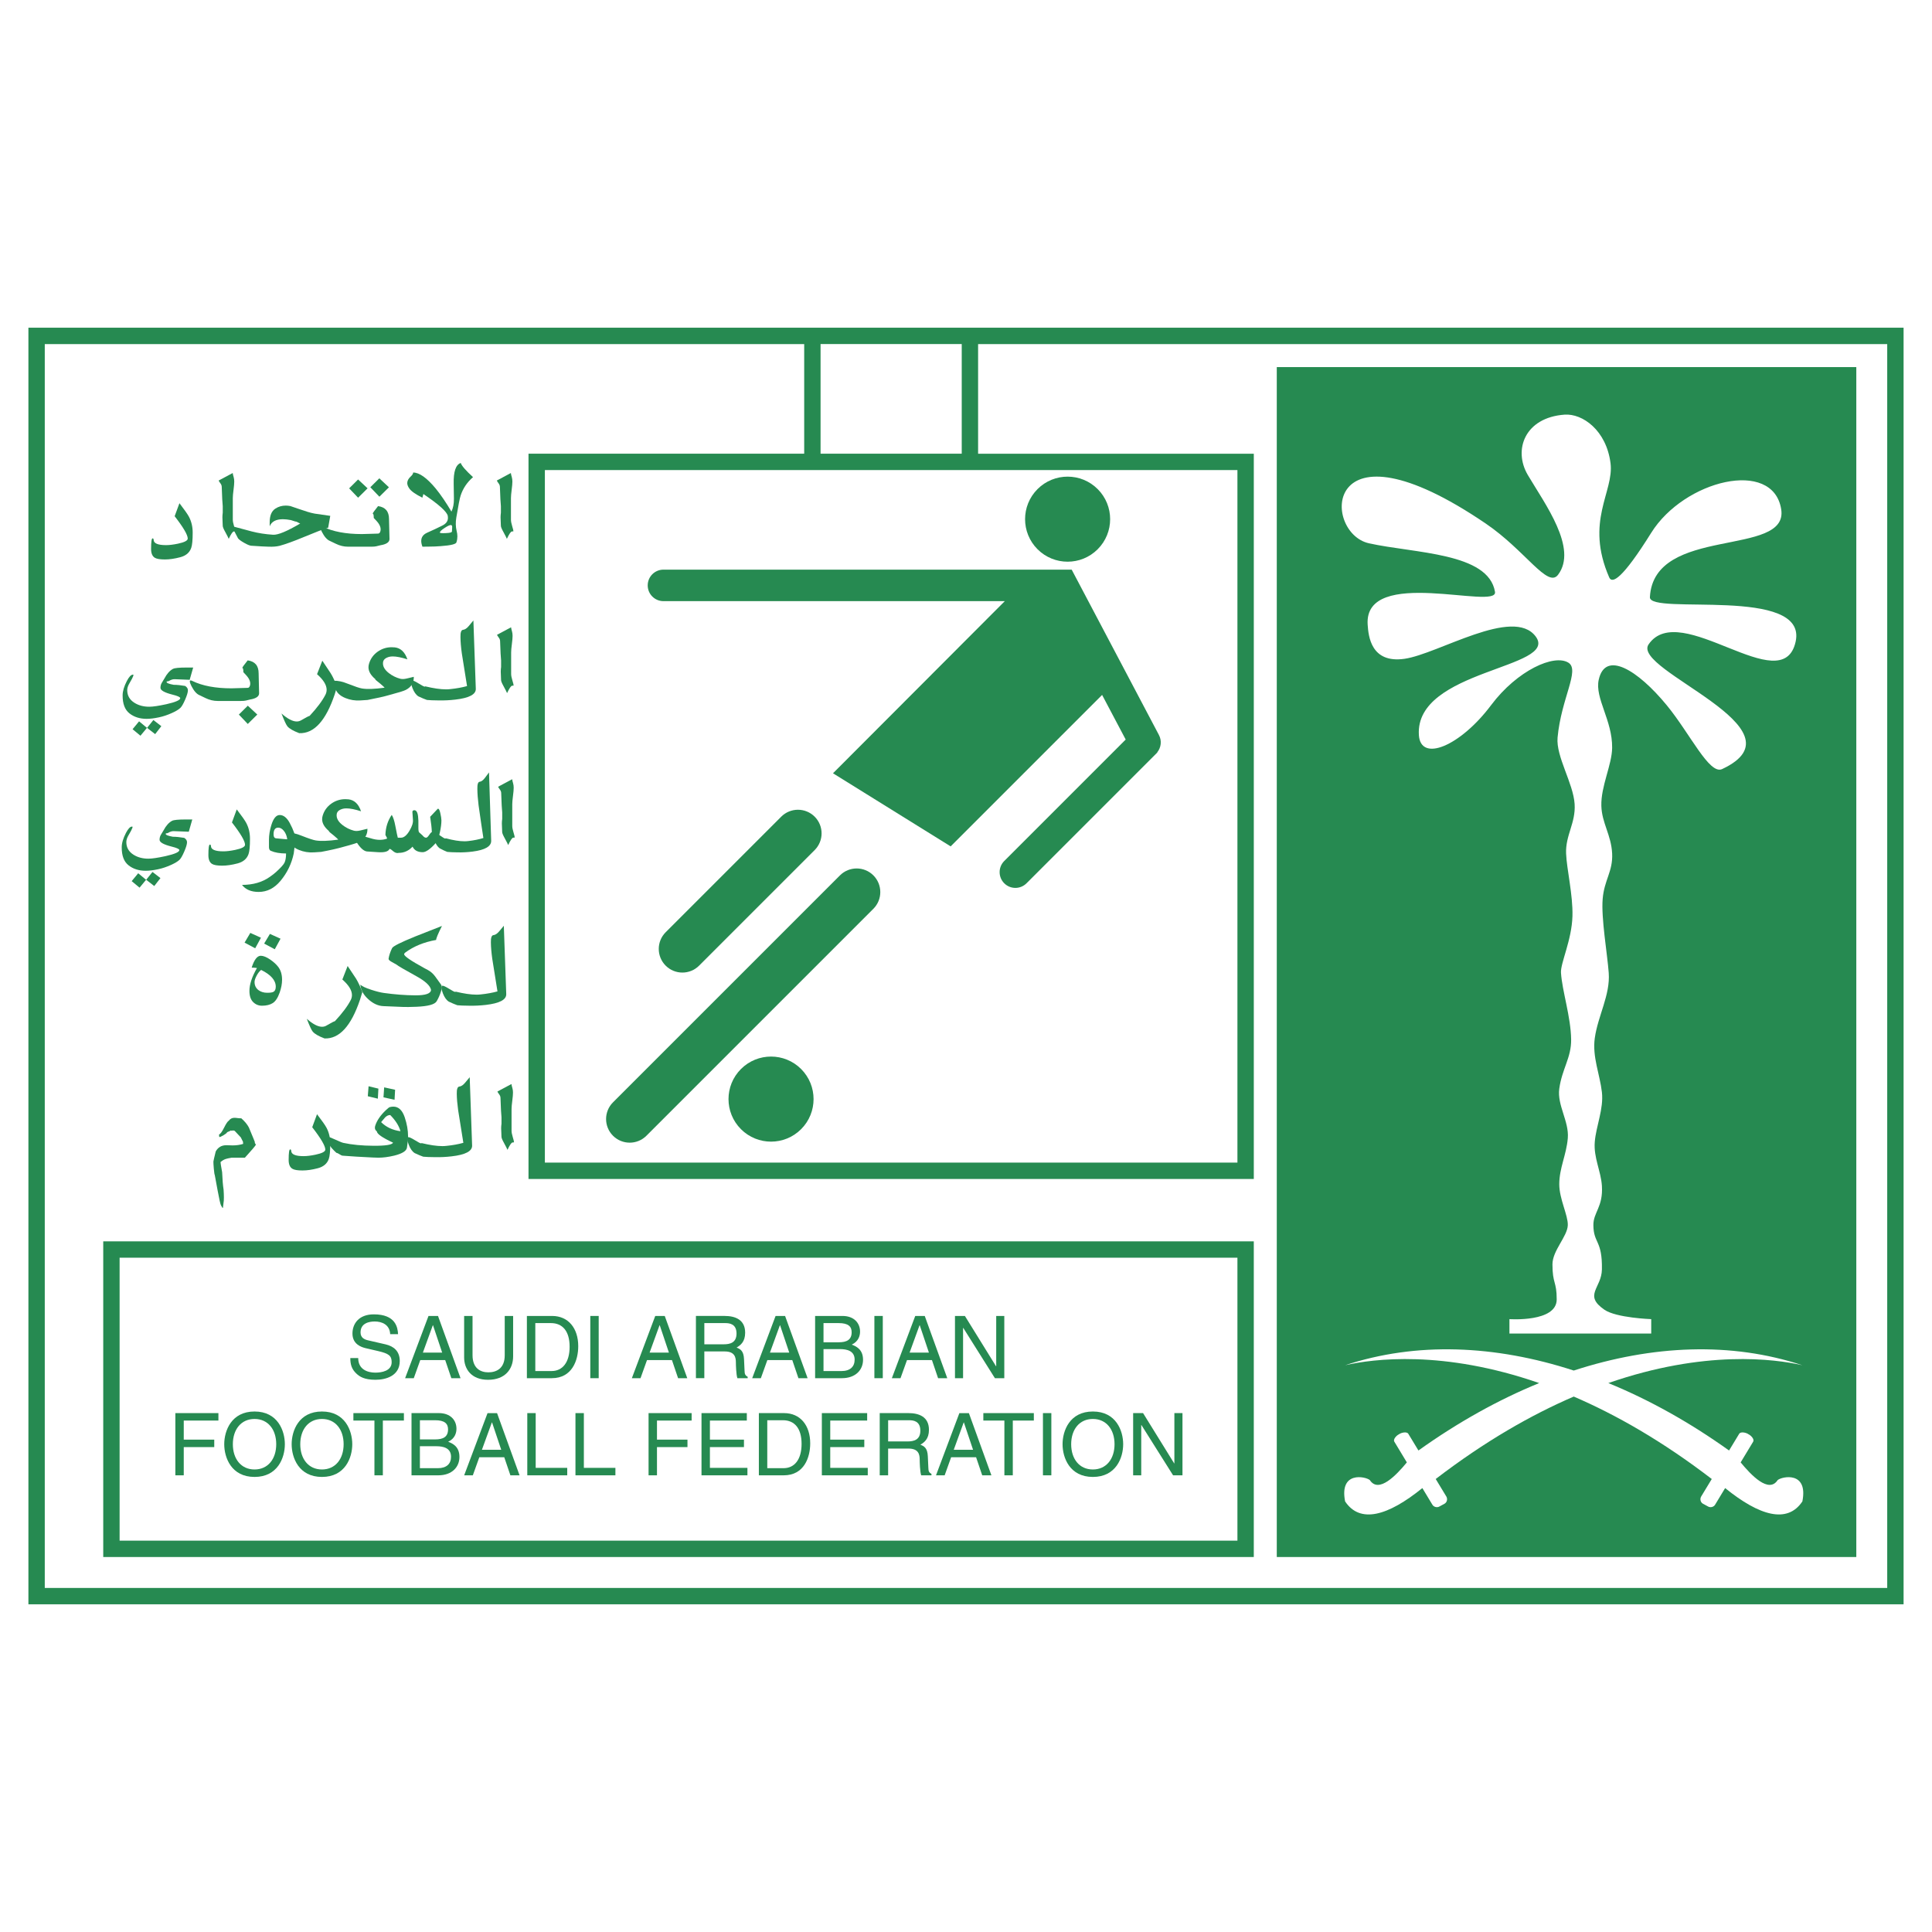 <?xml version="1.0" encoding="utf-8"?>
<!-- Generator: Adobe Illustrator 13.0.0, SVG Export Plug-In . SVG Version: 6.00 Build 14948)  -->
<!DOCTYPE svg PUBLIC "-//W3C//DTD SVG 1.0//EN" "http://www.w3.org/TR/2001/REC-SVG-20010904/DTD/svg10.dtd">
<svg version="1.0" id="Layer_1" xmlns="http://www.w3.org/2000/svg" xmlns:xlink="http://www.w3.org/1999/xlink" x="0px" y="0px"
	 width="192.756px" height="192.756px" viewBox="0 0 192.756 192.756" enable-background="new 0 0 192.756 192.756"
	 xml:space="preserve">
<g>
	<polygon fill-rule="evenodd" clip-rule="evenodd" fill="#FFFFFF" points="0,0 192.756,0 192.756,192.756 0,192.756 0,0 	"/>
	<polygon fill-rule="evenodd" clip-rule="evenodd" fill="#268A51" points="189.104,32.695 2.834,32.695 2.834,160.061 
		189.921,160.061 189.921,32.695 189.104,32.695 	"/>
	<path fill-rule="evenodd" clip-rule="evenodd" fill="#FFFFFF" d="M97.585,34.33c0,3.149,0,9.851,0,10.937
		c1.537,0,27.507,0,27.507,0v72.361H52.729V45.266c0,0,25.969,0,27.506,0c0-1.086,0-7.787,0-10.937c-39.591,0-75.058,0-75.768,0
		c0,1.602,0,122.499,0,124.1c1.612,0,182.209,0,183.821,0c0-1.602,0-122.499,0-124.1C187.489,34.33,142.731,34.33,97.585,34.33
		L97.585,34.33z"/>
	<path fill-rule="evenodd" clip-rule="evenodd" fill="#FFFFFF" d="M95.952,34.328c-1.387,0-12.697,0-14.084,0
		c0,1.086,0,7.79,0,10.938h14.084C95.952,42.118,95.952,35.414,95.952,34.328L95.952,34.328z"/>
	<path fill-rule="evenodd" clip-rule="evenodd" fill="#FFFFFF" d="M54.362,46.899c0,1.577,0,67.519,0,69.095
		c1.577,0,67.52,0,69.096,0c0-1.576,0-67.519,0-69.095C122.083,46.899,55.737,46.899,54.362,46.899L54.362,46.899z"/>
	<polygon fill-rule="evenodd" clip-rule="evenodd" fill="#268A51" points="127.385,36.625 127.385,155.344 185.204,155.344 
		185.204,36.625 127.385,36.625 	"/>
	<polygon fill-rule="evenodd" clip-rule="evenodd" fill="#268A51" points="10.3,123.85 10.3,155.344 125.091,155.344 
		125.091,123.85 10.3,123.85 	"/>
	<path fill-rule="evenodd" clip-rule="evenodd" fill="#FFFFFF" d="M123.458,125.482c0,1.502,0,26.729,0,28.229
		c-1.598,0-109.928,0-111.525,0c0-1.5,0-26.727,0-28.229C13.53,125.482,121.86,125.482,123.458,125.482L123.458,125.482z"/>
	<path fill-rule="evenodd" clip-rule="evenodd" fill="#268A51" d="M83.803,87.337L61.16,109.98c-0.921,0.92-0.921,2.414,0,3.334
		c0.92,0.92,2.413,0.92,3.333,0l22.644-22.643c0.92-0.921,0.92-2.414,0-3.334S84.724,86.417,83.803,87.337L83.803,87.337z"/>
	<path fill-rule="evenodd" clip-rule="evenodd" fill="#268A51" d="M77.945,81.479l-11.53,11.53c-0.92,0.92-0.92,2.413,0,3.334
		c0.92,0.92,2.414,0.92,3.334,0l11.53-11.53c0.921-0.92,0.921-2.413,0-3.334C80.358,80.559,78.866,80.559,77.945,81.479
		L77.945,81.479z"/>
	<path fill-rule="evenodd" clip-rule="evenodd" fill="#268A51" d="M73.926,106.656c-1.657,1.658-1.657,4.346,0,6.002
		c1.657,1.658,4.344,1.658,6.001,0c1.657-1.656,1.657-4.344,0-6.002C78.27,105,75.583,105,73.926,106.656L73.926,106.656z"/>
	<path fill-rule="evenodd" clip-rule="evenodd" fill="#268A51" d="M103.515,48.797c-1.657,1.657-1.657,4.344,0,6.001
		s4.345,1.657,6.001,0c1.657-1.657,1.657-4.344,0-6.001C107.859,47.14,105.172,47.14,103.515,48.797L103.515,48.797z"/>
	<path fill-rule="evenodd" clip-rule="evenodd" fill="#268A51" d="M66.193,56.833c-0.868,0-1.571,0.704-1.571,1.572
		s0.704,1.572,1.571,1.572l34.056,0L83.108,77.15l11.738,7.293l15.111-15.111l2.354,4.452l-12.117,12.118
		c-0.614,0.614-0.614,1.609,0,2.223c0.613,0.614,1.608,0.614,2.223,0l13.058-13.058l-0.014-0.013
		c0.384-0.475,0.471-1.15,0.166-1.724l-8.704-16.497h-2.325L66.193,56.833L66.193,56.833z"/>
	<path fill-rule="evenodd" clip-rule="evenodd" fill="#FFFFFF" d="M136.583,54.205c4.548,1.011,11.919,0.917,12.573,4.846
		c0.312,1.873-13.097-2.619-12.704,3.274c0.077,1.144,0.33,3.878,3.668,3.405c3.373-0.479,10.856-5.241,13.097-2.227
		c2.375,3.197-12.049,3.274-11.656,9.823c0.166,2.782,4.144,1.11,7.205-2.972c2.61-3.481,6.308-5.138,7.726-4.231
		c1.155,0.739-0.732,3.548-1.092,7.463c-0.173,1.887,1.569,4.552,1.701,6.634c0.12,1.89-0.922,3.101-0.851,4.933
		c0.061,1.562,0.692,4.138,0.634,6.248c-0.067,2.408-1.208,4.696-1.144,5.658c0.119,1.818,0.984,4.398,1.013,6.652
		c0.023,1.826-0.91,2.916-1.184,4.914c-0.224,1.635,0.991,3.258,0.851,4.934c-0.141,1.674-0.851,2.973-0.851,4.592
		c0,1.471,0.881,3.09,0.851,4.082c-0.034,1.129-1.531,2.527-1.531,3.912c0,1.965,0.424,1.666,0.424,3.5
		c0,2.299-4.716,1.965-4.716,1.965v1.439h14.146v-1.439c0,0-3.484-0.119-4.671-0.939c-2.12-1.463-0.282-2.148-0.249-4.016
		c0.051-2.947-0.836-2.574-0.851-4.422c-0.011-1.275,0.981-1.816,0.851-3.912c-0.094-1.482-0.839-2.816-0.712-4.393
		c0.127-1.578,0.902-3.295,0.712-4.963c-0.204-1.775-0.97-3.52-0.712-5.385c0.308-2.227,1.556-4.309,1.392-6.521
		c-0.142-1.921-0.762-5.443-0.605-7.361c0.155-1.918,1.033-2.745,0.946-4.545c-0.092-1.854-1.03-3.039-1.077-4.754
		c-0.054-1.953,1.058-4.088,1.077-5.792c0.031-2.742-1.741-4.947-1.34-6.781c0.653-2.982,3.903-0.97,6.782,2.529
		c2.344,2.85,4.252,6.974,5.529,6.377c8.622-4.03-9.102-9.865-7.334-12.442c3.143-4.584,13.358,5.632,14.668-0.262
		c1.248-5.617-14.639-2.597-14.538-4.453c0.394-7.203,13.884-3.929,13.098-8.775c-0.824-5.08-9.681-2.904-12.966,2.357
		c-2.879,4.611-3.899,5.121-4.191,4.453c-2.449-5.617,0.493-8.532,0.131-11.395c-0.416-3.289-2.797-4.974-4.584-4.846
		c-3.971,0.284-5.148,3.518-3.667,6.025c1.702,2.881,5.01,7.312,3.013,9.954c-1.036,1.37-3.244-2.415-7.204-5.108
		C131.868,41.108,131.868,53.157,136.583,54.205L136.583,54.205z"/>
	<path fill-rule="evenodd" clip-rule="evenodd" fill="#FFFFFF" d="M177.36,147.666c-0.893,1.377-2.666-0.516-3.695-1.762
		l1.244-2.059c0.156-0.234-0.192-0.619-0.46-0.748c-0.216-0.162-0.778-0.297-0.932-0.045l-1.008,1.664
		c-3.916-2.799-7.967-5.061-12.046-6.727c9.581-3.328,16.574-2.418,19.361-1.779c-7.085-2.348-14.943-2.029-22.811,0.529
		c-7.867-2.559-15.726-2.877-22.811-0.529c2.787-0.639,9.78-1.549,19.361,1.779c-4.079,1.666-8.13,3.928-12.046,6.727l-1.009-1.664
		c-0.152-0.252-0.715-0.117-0.931,0.045c-0.267,0.129-0.616,0.514-0.459,0.748l1.243,2.059c-1.029,1.246-2.803,3.139-3.695,1.762
		c-0.438-0.363-3.063-0.914-2.465,2.131c1.495,2.246,4.278,1.445,7.707-1.33l1.003,1.662c0.14,0.23,0.472,0.312,0.701,0.174
		l0.521-0.283c0.23-0.139,0.309-0.453,0.173-0.701l-1.065-1.758c4.928-3.779,9.555-6.41,13.771-8.225
		c4.217,1.814,8.844,4.445,13.771,8.225l-1.065,1.758c-0.135,0.248-0.058,0.562,0.173,0.701l0.521,0.283
		c0.229,0.139,0.562,0.057,0.701-0.174l1.003-1.662c3.429,2.775,6.212,3.576,7.707,1.33
		C180.424,146.752,177.799,147.303,177.36,147.666L177.36,147.666z"/>
	<path fill-rule="evenodd" clip-rule="evenodd" fill="#268A51" d="M17.903,50.205c0.499,0.649,0.814,1.099,0.947,1.349
		c0.249,0.474,0.374,1.001,0.374,1.581c0,0.745-0.048,1.253-0.144,1.525c-0.165,0.474-0.529,0.786-1.095,0.934
		c-0.565,0.149-1.077,0.224-1.533,0.224c-0.483,0-0.818-0.056-1.003-0.168c-0.25-0.149-0.375-0.443-0.375-0.88
		c0-0.705,0.05-1.057,0.151-1.057c0.063,0,0.098,0.051,0.104,0.151c0.011,0.35,0.423,0.524,1.238,0.524
		c0.324,0,0.718-0.048,1.182-0.144c0.655-0.138,0.982-0.308,0.982-0.51c0-0.367-0.435-1.11-1.305-2.232L17.903,50.205L17.903,50.205
		z"/>
	<path fill-rule="evenodd" clip-rule="evenodd" fill="#268A51" d="M23.218,47.194c0.011,0.101,0.042,0.239,0.096,0.415
		c0.037,0.132,0.056,0.279,0.056,0.438c0,0.186-0.024,0.461-0.071,0.826c-0.048,0.364-0.072,0.64-0.072,0.826v2.154
		c0,0.16,0.041,0.374,0.124,0.642c0.082,0.269,0.123,0.44,0.123,0.515l-0.159,0.016c-0.106,0.016-0.271,0.261-0.495,0.734
		c-0.026-0.08-0.141-0.306-0.343-0.678c-0.17-0.303-0.255-0.511-0.255-0.623c0-0.096-0.005-0.237-0.016-0.423
		s-0.016-0.327-0.016-0.423c0-0.138,0.011-0.292,0.033-0.463v-0.646c0-0.08-0.009-0.197-0.025-0.351
		c-0.017-0.154-0.026-0.271-0.026-0.352c0-0.132-0.008-0.333-0.024-0.602s-0.024-0.469-0.024-0.602c0-0.133-0.041-0.252-0.122-0.359
		c-0.103-0.138-0.165-0.236-0.187-0.295L23.218,47.194L23.218,47.194z"/>
	<path fill-rule="evenodd" clip-rule="evenodd" fill="#268A51" d="M26.907,52.51v-0.405c0-0.662,0.188-1.116,0.566-1.36
		c0.309-0.201,0.654-0.302,1.037-0.302c0.149,0,0.303,0.016,0.462,0.048c0.186,0.064,0.444,0.152,0.773,0.264l0.917,0.304
		c0.255,0.08,0.5,0.142,0.733,0.184c0.085,0.016,0.603,0.091,1.555,0.224l-0.208,1.183c-0.505,0.155-1.312,0.464-2.423,0.928
		c-1.026,0.427-1.837,0.72-2.432,0.88c-0.297,0.072-0.659,0.101-1.084,0.085c-0.33-0.005-0.912-0.038-1.746-0.096
		c-0.144-0.011-0.374-0.105-0.69-0.284c-0.316-0.178-0.522-0.329-0.618-0.452c-0.224-0.411-0.425-0.816-0.606-1.217
		c0.654,0.182,1.312,0.358,1.974,0.529s1.37,0.28,2.125,0.329c0.489,0.032,1.393-0.342,2.711-1.122c-0.021,0-0.08-0.026-0.175-0.079
		s-0.157-0.084-0.184-0.095c-0.106-0.016-0.215-0.044-0.327-0.087l-0.247-0.079c-0.298-0.058-0.563-0.087-0.797-0.087
		C27.531,51.804,27.093,52.039,26.907,52.51L26.907,52.51z"/>
	<path fill-rule="evenodd" clip-rule="evenodd" fill="#268A51" d="M36.102,53.284c0.181,0,0.45-0.007,0.809-0.023
		s0.628-0.024,0.81-0.024c0.117,0,0.197-0.09,0.239-0.27c0.064-0.301-0.061-0.625-0.375-0.974l-0.295-0.317
		c0-0.28-0.032-0.42-0.096-0.42c-0.005,0-0.008-0.005-0.008-0.016c0-0.052,0.178-0.301,0.534-0.745
		c0.729,0.101,1.092,0.531,1.092,1.291c0,0.223,0.008,0.555,0.024,0.997c0.016,0.44,0.024,0.772,0.024,0.996
		c0,0.313-0.3,0.521-0.901,0.621c-0.064,0.011-0.205,0.045-0.423,0.104c-0.112,0.026-0.273,0.04-0.486,0.04h-2.328
		c-0.409,0-0.811-0.095-1.204-0.286l-0.598-0.286c-0.287-0.117-0.556-0.418-0.805-0.906c-0.112-0.217-0.167-0.373-0.167-0.468
		c0-0.069,0.029-0.104,0.088-0.104c0.042,0,0.098,0.019,0.167,0.055C33.208,53.039,34.507,53.284,36.102,53.284L36.102,53.284z
		 M36.947,48.611l0.9-0.889l0.957,0.896l-0.952,0.939L36.947,48.611L36.947,48.611z M34.834,48.723l0.893-0.886l0.946,0.883
		l-0.945,0.937L34.834,48.723L34.834,48.723z"/>
	<path fill-rule="evenodd" clip-rule="evenodd" fill="#268A51" d="M45.113,52.629c-0.016,0.17-0.023,0.302-0.023,0.395
		s-0.199,0.147-0.598,0.163c-0.404,0.021-0.606,0.003-0.606-0.055c0-0.101,0.157-0.253,0.47-0.455
		c0.298-0.197,0.505-0.295,0.622-0.295C45.079,52.382,45.124,52.464,45.113,52.629L45.113,52.629z M45.633,53.513
		c0-0.176-0.025-0.362-0.077-0.559c-0.099-0.415-0.108-0.857-0.028-1.326c0.196-1.187,0.34-1.916,0.43-2.188
		c0.234-0.713,0.646-1.326,1.236-1.836c-0.712-0.649-1.122-1.121-1.228-1.413c-0.495,0.176-0.729,0.867-0.702,2.075
		c0.011,0.49,0.019,0.987,0.024,1.492c0.005,0.506-0.077,0.934-0.248,1.285c-0.547-0.925-1.071-1.693-1.57-2.304
		c-0.882-1.063-1.632-1.595-2.249-1.595c0,0.117-0.08,0.248-0.239,0.391c-0.234,0.212-0.351,0.433-0.351,0.662
		c0,0.165,0.069,0.346,0.208,0.542c0.181,0.266,0.614,0.571,1.3,0.917l0.104-0.367c1.531,1.033,2.341,1.759,2.432,2.18
		c0.011,0.069,0.016,0.136,0.016,0.2c0,0.33-0.191,0.588-0.573,0.774c-0.456,0.229-0.959,0.466-1.511,0.71
		c-0.387,0.176-0.58,0.45-0.58,0.823c0,0.17,0.04,0.359,0.12,0.567l0.679-0.008c0.363,0,0.747-0.016,1.151-0.047
		c1.045-0.075,1.567-0.21,1.567-0.408C45.604,53.903,45.633,53.715,45.633,53.513L45.633,53.513z"/>
	<path fill-rule="evenodd" clip-rule="evenodd" fill="#268A51" d="M50.968,47.194c0.011,0.101,0.042,0.239,0.096,0.415
		c0.037,0.132,0.056,0.279,0.056,0.438c0,0.186-0.024,0.461-0.071,0.826c-0.048,0.364-0.071,0.64-0.071,0.826v2.154
		c0,0.16,0.041,0.374,0.123,0.642c0.082,0.269,0.124,0.44,0.124,0.515l-0.16,0.016c-0.106,0.016-0.271,0.261-0.494,0.734
		c-0.027-0.08-0.141-0.306-0.343-0.678c-0.17-0.303-0.255-0.511-0.255-0.623c0-0.096-0.005-0.237-0.016-0.423
		s-0.016-0.327-0.016-0.423c0-0.138,0.012-0.292,0.034-0.463v-0.646c0-0.08-0.008-0.197-0.025-0.351
		c-0.017-0.154-0.025-0.271-0.025-0.352c0-0.132-0.008-0.333-0.024-0.602c-0.017-0.269-0.024-0.469-0.024-0.602
		c0-0.133-0.041-0.252-0.122-0.359c-0.103-0.138-0.166-0.236-0.187-0.295L50.968,47.194L50.968,47.194z"/>
	<path fill-rule="evenodd" clip-rule="evenodd" fill="#268A51" d="M15.304,71.837l0.793,0.614l-0.617,0.792l-0.813-0.63l-0.654,0.79
		l-0.786-0.65l0.65-0.786l0.792,0.656L15.304,71.837L15.304,71.837z M18.924,67.824l-1.499-0.059
		c-0.175-0.005-0.359,0.051-0.55,0.167c-0.048,0.032-0.109,0.048-0.184,0.048c-0.048,0.005-0.072,0.024-0.072,0.056
		c0,0.106,0.237,0.203,0.713,0.288c0.319,0,0.699,0.038,1.136,0.112c0.187,0.117,0.28,0.264,0.28,0.439
		c0,0.192-0.092,0.5-0.276,0.926c-0.183,0.426-0.345,0.704-0.482,0.831c-0.176,0.166-0.46,0.336-0.854,0.512
		c-0.426,0.192-0.849,0.333-1.269,0.423c-0.469,0.101-0.881,0.152-1.237,0.152c-0.682,0-1.253-0.181-1.713-0.543
		c-0.46-0.362-0.688-0.963-0.683-1.805c0-0.41,0.141-0.886,0.423-1.43c0.218-0.42,0.42-0.631,0.605-0.631
		c0.037,0,0.056,0.016,0.056,0.047c0,0.043-0.052,0.167-0.156,0.375c-0.099,0.181-0.201,0.361-0.305,0.542
		c-0.109,0.212-0.164,0.406-0.164,0.581c0,0.542,0.241,0.964,0.724,1.266c0.414,0.26,0.907,0.39,1.479,0.39
		c0.36,0,0.93-0.084,1.71-0.254c0.917-0.207,1.376-0.409,1.376-0.604c0-0.106-0.258-0.223-0.774-0.35
		c-0.799-0.202-1.198-0.427-1.198-0.676c0-0.185,0.043-0.349,0.128-0.493c0.085-0.143,0.173-0.289,0.263-0.437
		c0.25-0.472,0.535-0.793,0.854-0.962c0.17-0.09,0.625-0.135,1.365-0.135h0.654L18.924,67.824L18.924,67.824z"/>
	<path fill-rule="evenodd" clip-rule="evenodd" fill="#268A51" d="M23.831,71.292l0.893-0.885l0.946,0.883l-0.949,0.939
		L23.831,71.292L23.831,71.292z M23.094,68.674c0.181,0,0.45-0.008,0.809-0.023c0.359-0.016,0.628-0.024,0.809-0.024
		c0.117,0,0.197-0.09,0.239-0.269c0.064-0.301-0.061-0.626-0.375-0.975l-0.295-0.317c0-0.28-0.032-0.419-0.096-0.419
		c-0.005,0-0.008-0.005-0.008-0.016c0-0.053,0.178-0.301,0.534-0.745c0.729,0.101,1.093,0.531,1.093,1.291
		c0,0.223,0.008,0.555,0.023,0.997c0.016,0.441,0.024,0.772,0.024,0.996c0,0.313-0.301,0.521-0.901,0.621
		c-0.063,0.011-0.204,0.045-0.422,0.104c-0.112,0.027-0.274,0.04-0.486,0.04h-2.328c-0.409,0-0.811-0.095-1.204-0.286l-0.598-0.286
		c-0.287-0.116-0.556-0.417-0.806-0.905c-0.111-0.217-0.167-0.374-0.167-0.469c0-0.069,0.029-0.103,0.087-0.103
		c0.042,0,0.099,0.018,0.167,0.054C20.2,68.429,21.5,68.674,23.094,68.674L23.094,68.674z"/>
	<path fill-rule="evenodd" clip-rule="evenodd" fill="#268A51" d="M29.854,73.148c-0.601-0.228-0.994-0.456-1.18-0.684
		c-0.123-0.148-0.319-0.574-0.59-1.279c0.601,0.531,1.108,0.797,1.523,0.797c0.16,0,0.306-0.04,0.438-0.12
		c0.473-0.276,0.755-0.422,0.845-0.438c0.744-0.802,1.27-1.506,1.579-2.112c0.08-0.159,0.12-0.323,0.12-0.494
		c0-0.473-0.319-0.991-0.957-1.554l0.526-1.347c0.282,0.419,0.561,0.839,0.837,1.258c0.213,0.345,0.423,0.793,0.63,1.346
		c-0.047,0.169-0.125,0.422-0.231,0.756C32.506,71.917,31.327,73.207,29.854,73.148L29.854,73.148z"/>
	<path fill-rule="evenodd" clip-rule="evenodd" fill="#268A51" d="M38.374,68.61c-0.027-0.042-0.181-0.183-0.462-0.422
		c-0.319-0.244-0.479-0.385-0.479-0.422c0-0.005,0.005-0.008,0.016-0.008c-0.458-0.382-0.686-0.777-0.686-1.186
		c0-0.116,0.019-0.235,0.056-0.358c0.149-0.494,0.433-0.89,0.853-1.19s0.888-0.45,1.403-0.45c0.106,0,0.212,0.005,0.319,0.016
		c0.585,0.068,1.002,0.466,1.251,1.192c-0.601-0.192-1.087-0.289-1.459-0.289c-0.133,0-0.252,0.014-0.358,0.04
		c-0.388,0.105-0.593,0.295-0.614,0.57c-0.037,0.369,0.157,0.72,0.582,1.052c0.34,0.264,0.718,0.452,1.132,0.562
		c0.181,0.048,0.401,0.04,0.662-0.024c0.42-0.106,0.651-0.162,0.694-0.167c0.016,0.589-0.25,1.024-0.797,1.306
		c-0.191,0.101-0.728,0.268-1.61,0.501c-0.547,0.16-1.284,0.327-2.208,0.502c-0.096,0.005-0.34,0.021-0.734,0.048
		c-0.516,0.032-1.007-0.048-1.475-0.239c-0.563-0.228-0.901-0.562-1.012-1.003c-0.085-0.329-0.128-0.546-0.128-0.653
		c0-0.037,0.008-0.058,0.024-0.063c0.361-0.026,0.824,0.075,1.387,0.303c0.691,0.271,1.153,0.426,1.387,0.462
		C36.627,68.775,37.379,68.749,38.374,68.61L38.374,68.61z"/>
	<path fill-rule="evenodd" clip-rule="evenodd" fill="#268A51" d="M42.596,69.834c-0.218-0.074-0.503-0.194-0.854-0.358
		c-0.239-0.154-0.436-0.43-0.59-0.828c-0.096-0.238-0.144-0.424-0.144-0.557c0-0.085,0.022-0.148,0.064-0.191
		c0.016-0.01,0.032-0.016,0.047-0.016c0.101,0,0.324,0.106,0.67,0.319c0.319,0.202,0.518,0.303,0.598,0.303
		c0.021,0,0.032-0.011,0.032-0.032c0.829,0.202,1.525,0.303,2.089,0.303c0.144,0,0.282-0.008,0.415-0.024
		c0.622-0.064,1.18-0.165,1.674-0.303c-0.123-0.723-0.296-1.81-0.52-3.261c-0.086-0.616-0.131-1.159-0.136-1.626
		c-0.011-0.468,0.075-0.709,0.256-0.726c0.182-0.016,0.372-0.141,0.569-0.375c0.155-0.186,0.311-0.372,0.465-0.558l0.24,6.813
		c0.021,0.564-0.662,0.925-2.051,1.084c-0.553,0.064-1.101,0.09-1.644,0.08C43.235,69.877,42.841,69.861,42.596,69.834
		L42.596,69.834z"/>
	<path fill-rule="evenodd" clip-rule="evenodd" fill="#268A51" d="M50.989,62.585C51,62.686,51.031,62.825,51.084,63
		c0.037,0.133,0.056,0.279,0.056,0.439c0,0.186-0.024,0.461-0.071,0.826c-0.048,0.364-0.072,0.639-0.072,0.825v2.154
		c0,0.159,0.041,0.374,0.124,0.642c0.082,0.269,0.124,0.44,0.124,0.515l-0.16,0.016c-0.106,0.016-0.271,0.261-0.495,0.734
		c-0.026-0.08-0.141-0.306-0.343-0.678c-0.17-0.303-0.255-0.51-0.255-0.623c0-0.096-0.005-0.236-0.016-0.422
		s-0.016-0.327-0.016-0.423c0-0.139,0.012-0.292,0.034-0.463v-0.646c0-0.08-0.008-0.197-0.025-0.351
		c-0.017-0.154-0.025-0.271-0.025-0.351c0-0.133-0.008-0.334-0.024-0.602c-0.017-0.269-0.024-0.47-0.024-0.603
		s-0.041-0.252-0.122-0.359c-0.103-0.138-0.165-0.236-0.187-0.294L50.989,62.585L50.989,62.585z"/>
	<path fill-rule="evenodd" clip-rule="evenodd" fill="#268A51" d="M15.215,86.995l0.793,0.614L15.391,88.4l-0.813-0.629
		l-0.654,0.791l-0.786-0.651l0.65-0.786l0.792,0.656L15.215,86.995L15.215,86.995z M18.835,82.982l-1.499-0.059
		c-0.176-0.005-0.359,0.051-0.55,0.167c-0.048,0.032-0.109,0.048-0.184,0.048c-0.048,0.005-0.072,0.024-0.072,0.056
		c0,0.107,0.237,0.202,0.713,0.288c0.32,0,0.699,0.038,1.136,0.112c0.187,0.117,0.28,0.264,0.28,0.439
		c0,0.192-0.092,0.5-0.276,0.927c-0.184,0.426-0.344,0.703-0.483,0.831c-0.175,0.165-0.46,0.335-0.854,0.511
		c-0.426,0.192-0.849,0.333-1.27,0.423c-0.468,0.101-0.881,0.152-1.237,0.152c-0.681,0-1.252-0.181-1.712-0.543
		s-0.688-0.963-0.682-1.805c0-0.41,0.141-0.886,0.422-1.43c0.218-0.42,0.42-0.631,0.606-0.631c0.037,0,0.056,0.016,0.056,0.048
		c0,0.042-0.052,0.167-0.156,0.375c-0.099,0.181-0.201,0.361-0.305,0.541c-0.11,0.213-0.164,0.406-0.164,0.581
		c0,0.542,0.241,0.964,0.724,1.267c0.414,0.26,0.907,0.39,1.479,0.39c0.36,0,0.93-0.084,1.71-0.254
		c0.917-0.207,1.376-0.408,1.376-0.604c0-0.106-0.259-0.223-0.775-0.35c-0.799-0.202-1.198-0.427-1.198-0.676
		c0-0.186,0.043-0.35,0.128-0.493s0.173-0.289,0.263-0.438c0.25-0.472,0.535-0.792,0.854-0.962c0.17-0.09,0.625-0.135,1.365-0.135
		h0.654L18.835,82.982L18.835,82.982z"/>
	<path fill-rule="evenodd" clip-rule="evenodd" fill="#268A51" d="M23.62,80.754c0.499,0.649,0.814,1.099,0.947,1.349
		c0.25,0.474,0.374,1.001,0.374,1.581c0,0.745-0.048,1.253-0.144,1.525c-0.165,0.474-0.53,0.785-1.095,0.934
		c-0.565,0.149-1.077,0.224-1.534,0.224c-0.483,0-0.817-0.056-1.003-0.168c-0.25-0.149-0.374-0.443-0.374-0.88
		c0-0.704,0.05-1.056,0.151-1.056c0.063,0,0.098,0.051,0.103,0.151c0.011,0.35,0.424,0.525,1.238,0.525
		c0.325,0,0.718-0.048,1.182-0.144c0.655-0.138,0.982-0.308,0.982-0.51c0-0.367-0.435-1.11-1.305-2.231L23.62,80.754L23.62,80.754z"
		/>
	<path fill-rule="evenodd" clip-rule="evenodd" fill="#268A51" d="M27.549,83.64c-0.17-0.016-0.255-0.149-0.255-0.4
		c0-0.444,0.154-0.666,0.463-0.666c0.197,0,0.381,0.101,0.551,0.305c0.187,0.219,0.303,0.505,0.352,0.857
		C28.559,83.736,28.188,83.705,27.549,83.64L27.549,83.64z M29.481,83.787c0-0.404-0.189-0.959-0.568-1.667
		c-0.288-0.537-0.624-0.805-1.007-0.805c-0.353,0-0.632,0.34-0.84,1.021c-0.154,0.51-0.231,0.994-0.231,1.451v0.726
		c0,0.196,0.062,0.321,0.184,0.375c0.406,0.175,0.913,0.263,1.521,0.263c0,0.388-0.05,0.691-0.151,0.909
		c-0.085,0.187-0.356,0.49-0.813,0.91c-0.191,0.175-0.415,0.351-0.67,0.526c-0.75,0.527-1.669,0.79-2.759,0.79
		c0.356,0.468,0.909,0.702,1.659,0.702c0.839,0,1.565-0.367,2.176-1.1c0.67-0.803,1.111-1.714,1.324-2.735L29.481,83.787
		L29.481,83.787z"/>
	<path fill-rule="evenodd" clip-rule="evenodd" fill="#268A51" d="M33.75,83.769c-0.027-0.043-0.181-0.184-0.462-0.422
		c-0.319-0.244-0.479-0.385-0.479-0.422c0-0.005,0.005-0.008,0.016-0.008c-0.457-0.382-0.686-0.777-0.686-1.186
		c0-0.116,0.019-0.235,0.056-0.358c0.149-0.493,0.433-0.89,0.853-1.19s0.888-0.449,1.403-0.449c0.106,0,0.212,0.005,0.319,0.016
		c0.585,0.068,1.002,0.465,1.252,1.192c-0.601-0.193-1.087-0.29-1.459-0.29c-0.133,0-0.252,0.013-0.359,0.04
		c-0.388,0.105-0.593,0.295-0.614,0.569c-0.038,0.369,0.157,0.72,0.582,1.053c0.34,0.264,0.717,0.451,1.132,0.562
		c0.181,0.048,0.401,0.04,0.662-0.024c0.42-0.106,0.651-0.162,0.693-0.167c0.016,0.589-0.25,1.024-0.797,1.305
		c-0.191,0.101-0.729,0.269-1.61,0.502c-0.548,0.16-1.284,0.327-2.208,0.501c-0.096,0.005-0.34,0.021-0.734,0.048
		c-0.516,0.032-1.007-0.048-1.475-0.239c-0.563-0.228-0.901-0.562-1.012-1.002c-0.085-0.329-0.128-0.547-0.128-0.653
		c0-0.037,0.008-0.059,0.024-0.063c0.361-0.027,0.824,0.074,1.387,0.303c0.691,0.271,1.153,0.425,1.387,0.462
		C32.004,83.933,32.757,83.907,33.75,83.769L33.75,83.769z"/>
	<path fill-rule="evenodd" clip-rule="evenodd" fill="#268A51" d="M39.895,83.578c0,0,0.036,0,0.11,0c0.29,0,0.572-0.23,0.846-0.69
		c0.258-0.429,0.375-0.794,0.348-1.096l-0.052-0.762c-0.01-0.106,0.037-0.169,0.143-0.19c0.228-0.037,0.368,0.167,0.421,0.615
		c0.021,0.21,0.032,0.353,0.032,0.426c0,0.058,0,0.268,0,0.631c-0.005,0.294,0.019,0.471,0.072,0.529
		c0.111,0.105,0.225,0.208,0.341,0.308c0.122,0.153,0.238,0.229,0.349,0.229c0.085,0,0.18-0.079,0.286-0.237
		c0.116-0.184,0.214-0.292,0.293-0.324c-0.01-0.364-0.066-0.872-0.167-1.525l0.733-0.774c0.021-0.021,0.04-0.032,0.056-0.032
		c0.085,0,0.159,0.144,0.223,0.43c0.074,0.33,0.111,0.572,0.111,0.726c0,0.34-0.05,0.738-0.151,1.196
		c-0.117,0.542-0.26,0.906-0.43,1.092c-0.542,0.595-0.97,0.893-1.284,0.893c-0.5,0-0.837-0.185-1.013-0.553
		c-0.388,0.414-0.848,0.621-1.379,0.621c-0.042,0.012-0.083,0.017-0.12,0.017c-0.154,0-0.311-0.07-0.47-0.211
		c-0.202-0.178-0.316-0.238-0.343-0.18c-0.117,0.247-0.5,0.349-1.148,0.306c-0.606-0.037-0.97-0.061-1.092-0.072
		c-0.324-0.038-0.672-0.353-1.044-0.947c-0.144-0.288-0.284-0.577-0.422-0.866c0.627,0.144,1.235,0.308,1.826,0.494
		c0.33,0.106,0.638,0.16,0.925,0.16c0.245,0,0.473-0.037,0.686-0.112c0.053,0,0.048-0.056-0.016-0.167l-0.112-0.208
		c0.021-0.751,0.231-1.42,0.63-2.006c0.144,0.224,0.263,0.59,0.359,1.1c0.133,0.691,0.215,1.084,0.247,1.18
		C39.826,83.578,39.895,83.578,39.895,83.578L39.895,83.578z"/>
	<path fill-rule="evenodd" clip-rule="evenodd" fill="#268A51" d="M44.621,84.993c-0.196-0.074-0.448-0.193-0.757-0.358
		c-0.217-0.154-0.395-0.43-0.534-0.828c-0.085-0.239-0.127-0.425-0.127-0.558c0-0.085,0.019-0.148,0.056-0.191
		c0.016-0.01,0.029-0.016,0.04-0.016c0.096,0,0.298,0.106,0.606,0.319c0.281,0.202,0.457,0.303,0.526,0.303
		c0.021,0,0.032-0.01,0.032-0.032c0.744,0.202,1.372,0.303,1.882,0.303c0.127,0,0.252-0.008,0.375-0.023
		c0.558-0.064,1.061-0.165,1.507-0.303c-0.114-0.723-0.273-1.81-0.479-3.261c-0.076-0.617-0.117-1.159-0.122-1.627
		c-0.01-0.467,0.065-0.709,0.229-0.725c0.163-0.016,0.335-0.141,0.517-0.375c0.139-0.186,0.278-0.372,0.417-0.558l0.216,6.814
		c0.016,0.563-0.601,0.924-1.849,1.084c-0.494,0.063-0.985,0.09-1.474,0.08C45.192,85.035,44.839,85.019,44.621,84.993
		L44.621,84.993z"/>
	<path fill-rule="evenodd" clip-rule="evenodd" fill="#268A51" d="M51.1,77.744c0.01,0.101,0.042,0.239,0.095,0.415
		c0.038,0.133,0.056,0.279,0.056,0.438c0,0.186-0.024,0.461-0.072,0.826c-0.047,0.364-0.071,0.639-0.071,0.826v2.154
		c0,0.16,0.041,0.374,0.124,0.642c0.082,0.269,0.123,0.44,0.123,0.515l-0.16,0.016c-0.106,0.016-0.271,0.261-0.494,0.734
		c-0.026-0.08-0.141-0.306-0.343-0.678c-0.17-0.303-0.255-0.51-0.255-0.623c0-0.095-0.006-0.236-0.016-0.422
		c-0.011-0.186-0.016-0.327-0.016-0.423c0-0.138,0.011-0.292,0.034-0.463v-0.646c0-0.08-0.008-0.197-0.026-0.351
		c-0.017-0.154-0.025-0.271-0.025-0.352c0-0.132-0.008-0.334-0.024-0.602c-0.017-0.269-0.024-0.47-0.024-0.603
		s-0.041-0.252-0.122-0.359c-0.104-0.138-0.166-0.237-0.187-0.295L51.1,77.744L51.1,77.744z"/>
	<path fill-rule="evenodd" clip-rule="evenodd" fill="#268A51" d="M26.059,96.772c0.969,0.478,1.454,1.034,1.454,1.671
		c0,0.266-0.082,0.438-0.247,0.518c-0.106,0.059-0.31,0.088-0.613,0.088c-0.345,0-0.636-0.092-0.875-0.271
		c-0.255-0.201-0.382-0.469-0.382-0.805c0-0.158,0.068-0.367,0.204-0.623c0.136-0.258,0.288-0.453,0.458-0.585V96.772L26.059,96.772
		z M25.636,96.579c-0.5,0.878-0.75,1.64-0.75,2.285c0,0.494,0.123,0.865,0.367,1.109c0.244,0.246,0.54,0.367,0.886,0.367
		c0.436,0,0.792-0.086,1.069-0.26c0.276-0.172,0.508-0.521,0.694-1.049c0.16-0.459,0.24-0.885,0.24-1.279
		c0-0.521-0.128-0.95-0.383-1.285c-0.191-0.25-0.452-0.489-0.782-0.718c-0.378-0.261-0.697-0.392-0.958-0.392
		c-0.357,0-0.66,0.395-0.91,1.182C25.28,96.539,25.456,96.552,25.636,96.579L25.636,96.579z M24.401,94.044l1.06,0.567l0.574-1.054
		l-1.061-0.48L24.401,94.044L24.401,94.044z M26.354,94.141l1.061,0.566l0.574-1.053l-1.06-0.478L26.354,94.141L26.354,94.141z"/>
	<path fill-rule="evenodd" clip-rule="evenodd" fill="#268A51" d="M32.379,103.605c-0.601-0.227-0.994-0.455-1.18-0.684
		c-0.123-0.146-0.319-0.574-0.59-1.277c0.601,0.531,1.108,0.797,1.523,0.797c0.16,0,0.306-0.041,0.438-0.119
		c0.473-0.277,0.755-0.422,0.845-0.439c0.744-0.801,1.27-1.506,1.579-2.111c0.08-0.158,0.12-0.324,0.12-0.494
		c0-0.473-0.319-0.99-0.957-1.553l0.526-1.347c0.282,0.419,0.561,0.839,0.837,1.257c0.213,0.346,0.423,0.795,0.63,1.346
		c-0.048,0.17-0.125,0.422-0.231,0.756C35.032,102.375,33.852,103.664,32.379,103.605L32.379,103.605z"/>
	<path fill-rule="evenodd" clip-rule="evenodd" fill="#268A51" d="M43.003,98.76c-0.074-0.41-0.558-0.861-1.451-1.357
		c-1.191-0.655-1.855-1.043-1.994-1.166c-0.026-0.021-0.188-0.111-0.486-0.271c-0.212-0.117-0.313-0.221-0.303-0.311
		c0.042-0.309,0.159-0.663,0.351-1.062c0.09-0.186,0.856-0.572,2.296-1.157c0.595-0.229,1.488-0.58,2.679-1.054
		c-0.388,0.771-0.582,1.237-0.582,1.397c-1.211,0.213-2.243,0.636-3.093,1.269c-0.064,0.048-0.096,0.102-0.096,0.161
		c0,0.186,0.67,0.646,2.009,1.38l0.375,0.2c0.276,0.149,0.518,0.368,0.726,0.655c0.186,0.256,0.373,0.514,0.558,0.773
		c0.111,0.135,0.111,0.373,0,0.719c-0.117,0.361-0.26,0.684-0.431,0.967c-0.191,0.314-0.861,0.494-2.009,0.543
		c-0.633,0.025-1.093,0.031-1.379,0.016c-0.495-0.025-1.135-0.053-1.922-0.08c-0.526-0.021-1.032-0.254-1.519-0.701
		s-0.746-0.932-0.777-1.455c0.149,0.166,0.515,0.342,1.1,0.529c0.489,0.16,0.901,0.264,1.236,0.311
		c1.105,0.154,2.156,0.234,3.149,0.24C42.467,99.309,42.988,99.127,43.003,98.76L43.003,98.76z"/>
	<path fill-rule="evenodd" clip-rule="evenodd" fill="#268A51" d="M45.632,100.293c-0.218-0.074-0.503-0.193-0.854-0.359
		c-0.239-0.152-0.436-0.428-0.591-0.826c-0.095-0.238-0.143-0.426-0.143-0.557c0-0.086,0.021-0.148,0.063-0.191
		c0.016-0.012,0.032-0.016,0.048-0.016c0.101,0,0.324,0.105,0.67,0.318c0.319,0.201,0.518,0.303,0.598,0.303
		c0.021,0,0.032-0.01,0.032-0.031c0.829,0.201,1.525,0.303,2.089,0.303c0.144,0,0.282-0.008,0.415-0.023
		c0.622-0.064,1.18-0.166,1.674-0.303c-0.123-0.725-0.296-1.811-0.521-3.262c-0.085-0.616-0.131-1.159-0.136-1.626
		c-0.01-0.468,0.075-0.71,0.257-0.726c0.182-0.016,0.371-0.141,0.569-0.375c0.155-0.186,0.31-0.372,0.465-0.558l0.241,6.814
		c0.021,0.562-0.663,0.924-2.051,1.084c-0.553,0.062-1.102,0.09-1.644,0.078C46.271,100.336,45.877,100.32,45.632,100.293
		L45.632,100.293z"/>
	<path fill-rule="evenodd" clip-rule="evenodd" fill="#268A51" d="M21.714,118.781l-0.287-1.555
		c-0.026-0.027-0.058-0.236-0.095-0.631c-0.032-0.371-0.045-0.607-0.04-0.709c0.005-0.07,0.083-0.404,0.231-1.006
		c0.229-0.414,0.582-0.621,1.06-0.621c0.069,0,0.173,0.002,0.311,0.008c0.138,0.008,0.242,0.01,0.311,0.01
		c0.383,0,0.734-0.049,1.053-0.15c0-0.174-0.021-0.275-0.064-0.309c-0.037-0.072-0.093-0.186-0.167-0.338l-0.614-0.656
		c-0.069-0.031-0.138-0.043-0.208-0.031c-0.032,0.01-0.063,0.016-0.095,0.016c-0.042,0-0.085-0.006-0.127-0.016
		c-0.011,0.037-0.054,0.066-0.128,0.086c-0.096,0.033-0.162,0.062-0.199,0.088c-0.016,0.064-0.134,0.162-0.355,0.295
		c-0.22,0.133-0.363,0.191-0.426,0.176l-0.024-0.246c0.133-0.047,0.302-0.275,0.506-0.684s0.36-0.639,0.466-0.691
		c0.143-0.197,0.33-0.293,0.558-0.293c0.048,0,0.098,0,0.151,0.006c0.208,0.029,0.359,0.043,0.455,0.043c0.037,0,0.066,0,0.087,0
		c0.346,0.305,0.598,0.609,0.758,0.918c0.159,0.383,0.319,0.768,0.479,1.154c0.101,0.25,0.146,0.375,0.135,0.375
		c-0.021-0.016-0.042-0.031-0.064-0.047c0.017,0.031,0.066,0.107,0.151,0.229c-0.037,0.102-0.404,0.535-1.1,1.301H23.11
		c-0.282,0.049-0.479,0.09-0.59,0.129c-0.175,0.057-0.348,0.162-0.518,0.311c-0.005,0.053,0.048,0.389,0.16,1.006
		c0.032,0.76,0.08,1.336,0.144,1.73c0.021,0.309,0.032,0.562,0.032,0.766c0,0.127-0.003,0.236-0.008,0.326
		c-0.026,0.219-0.055,0.463-0.087,0.734c-0.005,0.01-0.011,0.016-0.016,0.016c-0.026,0-0.085-0.084-0.175-0.254
		C21.985,120.148,21.874,119.652,21.714,118.781L21.714,118.781z"/>
	<path fill-rule="evenodd" clip-rule="evenodd" fill="#268A51" d="M31.629,111.166c0.499,0.648,0.814,1.098,0.947,1.348
		c0.25,0.475,0.374,1.002,0.374,1.582c0,0.744-0.048,1.254-0.144,1.525c-0.165,0.473-0.53,0.785-1.095,0.934
		s-1.077,0.223-1.534,0.223c-0.483,0-0.818-0.055-1.003-0.168c-0.25-0.148-0.375-0.441-0.375-0.879c0-0.705,0.051-1.057,0.152-1.057
		c0.063,0,0.098,0.051,0.104,0.15c0.011,0.35,0.423,0.525,1.237,0.525c0.325,0,0.719-0.049,1.182-0.145
		c0.655-0.137,0.982-0.307,0.982-0.51c0-0.365-0.435-1.109-1.305-2.23L31.629,111.166L31.629,111.166z"/>
	<path fill-rule="evenodd" clip-rule="evenodd" fill="#268A51" d="M39.955,112.863c-0.797-0.111-1.441-0.414-1.93-0.908
		c0.127-0.154,0.258-0.309,0.391-0.463c0.16-0.164,0.332-0.246,0.518-0.246C39.471,111.793,39.811,112.332,39.955,112.863
		L39.955,112.863z M38.26,109.482l1.105,0.242l0.055-0.998l-1.092-0.24L38.26,109.482L38.26,109.482z M39.213,114.002
		c-0.09,0.217-0.745,0.32-1.961,0.311c-1.137-0.006-2.134-0.102-2.99-0.287c-0.122-0.025-0.391-0.135-0.806-0.326
		c-0.382-0.18-0.63-0.271-0.741-0.277c-0.021,0.334,0.05,0.635,0.215,0.9c0.106,0.17,0.316,0.402,0.63,0.693
		c0.08,0.01,0.185,0.059,0.315,0.146c0.13,0.088,0.235,0.135,0.315,0.141c0.861,0.068,1.86,0.129,2.998,0.182
		c0.197,0.012,0.386,0.018,0.566,0.018c0.468,0,0.994-0.068,1.579-0.207c0.792-0.197,1.214-0.459,1.268-0.789
		c0.074-0.479,0.112-0.855,0.112-1.133c0-0.605-0.112-1.24-0.335-1.904c-0.239-0.707-0.617-1.061-1.132-1.061
		c-0.117,0-0.236,0.016-0.359,0.049c-0.063,0.016-0.205,0.127-0.422,0.334c-0.516,0.498-0.856,0.998-1.021,1.498
		c-0.027,0.078-0.04,0.152-0.04,0.223c0,0.154,0.066,0.275,0.199,0.365C37.602,113.127,38.139,113.502,39.213,114.002
		L39.213,114.002z M36.695,109.371l1.003,0.244l0.055-1.002l-0.98-0.238L36.695,109.371L36.695,109.371z"/>
	<path fill-rule="evenodd" clip-rule="evenodd" fill="#268A51" d="M42.228,115.404c-0.218-0.074-0.503-0.195-0.854-0.359
		c-0.239-0.152-0.436-0.43-0.59-0.826c-0.096-0.24-0.144-0.426-0.144-0.559c0-0.084,0.021-0.148,0.063-0.189
		c0.016-0.012,0.032-0.018,0.048-0.018c0.101,0,0.325,0.107,0.67,0.32c0.319,0.201,0.518,0.303,0.598,0.303
		c0.021,0,0.032-0.012,0.032-0.033c0.829,0.203,1.526,0.305,2.089,0.305c0.144,0,0.282-0.01,0.415-0.025
		c0.622-0.062,1.18-0.164,1.674-0.303c-0.123-0.723-0.296-1.811-0.52-3.26c-0.085-0.617-0.131-1.16-0.136-1.627
		c-0.011-0.469,0.075-0.711,0.256-0.727s0.372-0.141,0.569-0.375c0.155-0.186,0.31-0.371,0.465-0.557l0.24,6.812
		c0.022,0.564-0.662,0.926-2.05,1.084c-0.553,0.064-1.101,0.092-1.644,0.08C42.866,115.445,42.472,115.43,42.228,115.404
		L42.228,115.404z"/>
	<path fill-rule="evenodd" clip-rule="evenodd" fill="#268A51" d="M51.028,108.154c0.011,0.102,0.042,0.24,0.096,0.416
		c0.038,0.131,0.056,0.279,0.056,0.438c0,0.186-0.023,0.461-0.071,0.826c-0.048,0.363-0.071,0.639-0.071,0.826v2.152
		c0,0.16,0.041,0.375,0.123,0.643c0.082,0.27,0.124,0.441,0.124,0.516l-0.16,0.016c-0.106,0.016-0.271,0.26-0.494,0.734
		c-0.026-0.08-0.141-0.307-0.343-0.68c-0.17-0.303-0.255-0.51-0.255-0.621c0-0.096-0.005-0.236-0.016-0.424
		C50.005,112.811,50,112.67,50,112.574c0-0.139,0.011-0.293,0.034-0.463v-0.646c0-0.08-0.009-0.197-0.026-0.35
		c-0.017-0.154-0.025-0.271-0.025-0.352c0-0.133-0.008-0.334-0.024-0.604c-0.016-0.268-0.024-0.469-0.024-0.602
		s-0.041-0.252-0.122-0.359c-0.103-0.139-0.165-0.236-0.187-0.295L51.028,108.154L51.028,108.154z"/>
	<path fill-rule="evenodd" clip-rule="evenodd" fill="#268A51" d="M38.927,133.109c-0.043-0.961-0.838-1.264-1.538-1.264
		c-0.527,0-1.417,0.148-1.417,1.09c0,0.527,0.372,0.701,0.734,0.787l1.773,0.408c0.803,0.189,1.405,0.674,1.405,1.66
		c0,1.467-1.362,1.871-2.425,1.871c-1.15,0-1.6-0.344-1.876-0.594c-0.527-0.475-0.631-0.992-0.631-1.572h0.787
		c0,1.125,0.917,1.453,1.712,1.453c0.605,0,1.626-0.156,1.626-1.047c0-0.648-0.303-0.855-1.324-1.098l-1.27-0.295
		c-0.406-0.096-1.318-0.379-1.318-1.461c0-0.969,0.627-1.914,2.13-1.914c2.169,0,2.385,1.291,2.42,1.975H38.927L38.927,133.109z"/>
	<path fill-rule="evenodd" clip-rule="evenodd" fill="#268A51" d="M42.19,134.951l0.993-2.732h0.018l0.915,2.732H42.19
		L42.19,134.951z M44.418,135.695l0.613,1.807h0.916l-2.246-6.207h-0.95l-2.332,6.207h0.864l0.648-1.807H44.418L44.418,135.695z"/>
	<path fill-rule="evenodd" clip-rule="evenodd" fill="#268A51" d="M51.195,131.293v4.027c0,1.27-0.795,2.342-2.5,2.342
		c-1.67,0-2.388-1.072-2.388-2.23v-4.139h0.838v3.906c0,1.348,0.823,1.719,1.576,1.719c0.771,0,1.636-0.354,1.636-1.701v-3.924
		H51.195L51.195,131.293z"/>
	<path fill-rule="evenodd" clip-rule="evenodd" fill="#268A51" d="M53.407,132.006h1.565c1.141,0,1.859,0.789,1.859,2.357
		s-0.709,2.426-1.798,2.426h-1.625V132.006L53.407,132.006z M52.568,137.502h2.481c2.04,0,2.642-1.795,2.642-3.191
		c0-1.793-0.991-3.018-2.607-3.018h-2.516V137.502L52.568,137.502z"/>
	<polygon fill-rule="evenodd" clip-rule="evenodd" fill="#268A51" points="59.732,137.502 58.894,137.502 58.894,131.293 
		59.732,131.293 59.732,137.502 	"/>
	<path fill-rule="evenodd" clip-rule="evenodd" fill="#268A51" d="M64.811,134.951l0.993-2.732h0.018l0.916,2.732H64.811
		L64.811,134.951z M67.04,135.695l0.613,1.807h0.916l-2.246-6.207h-0.95l-2.332,6.207h0.864l0.647-1.807H67.04L67.04,135.695z"/>
	<path fill-rule="evenodd" clip-rule="evenodd" fill="#268A51" d="M70.272,132.006h2.094c0.416,0,1.117,0.078,1.117,1.041
		c0,0.918-0.649,1.074-1.264,1.074h-1.947V132.006L70.272,132.006z M70.272,134.834h2.034c1.01,0,1.114,0.598,1.114,1.109
		c0,0.234,0.026,1.178,0.147,1.559h1.029v-0.139c-0.259-0.146-0.303-0.277-0.312-0.623l-0.052-1.127
		c-0.035-0.865-0.389-1.02-0.743-1.166c0.39-0.232,0.855-0.568,0.855-1.488c0-1.312-1.017-1.666-2.039-1.666h-2.872v6.209h0.838
		V134.834L70.272,134.834z"/>
	<path fill-rule="evenodd" clip-rule="evenodd" fill="#268A51" d="M76.817,134.951l0.994-2.732h0.017l0.916,2.732H76.817
		L76.817,134.951z M79.046,135.695l0.613,1.807h0.916l-2.246-6.207h-0.95l-2.332,6.207h0.864l0.648-1.807H79.046L79.046,135.695z"/>
	<path fill-rule="evenodd" clip-rule="evenodd" fill="#268A51" d="M82.162,132.006h1.522c0.931,0,1.286,0.33,1.286,0.908
		c0,0.762-0.493,1.006-1.296,1.006h-1.512V132.006L82.162,132.006z M81.324,137.502h2.67c1.377,0,2.112-0.834,2.112-1.834
		c0-1.068-0.718-1.352-1.124-1.516c0.679-0.32,0.826-0.891,0.826-1.297c0-0.85-0.596-1.562-1.754-1.562h-2.73V137.502
		L81.324,137.502z M82.162,134.6h1.65c0.686,0,1.456,0.174,1.456,1.051c0,0.695-0.441,1.139-1.315,1.139h-1.791V134.6L82.162,134.6z
		"/>
	<polygon fill-rule="evenodd" clip-rule="evenodd" fill="#268A51" points="88.076,137.502 87.238,137.502 87.238,131.293 
		88.076,131.293 88.076,137.502 	"/>
	<path fill-rule="evenodd" clip-rule="evenodd" fill="#268A51" d="M90.751,134.951l0.993-2.732h0.018l0.916,2.732H90.751
		L90.751,134.951z M92.98,135.695l0.613,1.807h0.916l-2.246-6.207h-0.95l-2.332,6.207h0.863l0.648-1.807H92.98L92.98,135.695z"/>
	<polygon fill-rule="evenodd" clip-rule="evenodd" fill="#268A51" points="99.392,131.293 100.199,131.293 100.199,137.502 
		99.262,137.502 96.104,132.484 96.086,132.484 96.086,137.502 95.278,137.502 95.278,131.293 96.268,131.293 99.374,136.311 
		99.392,136.311 99.392,131.293 	"/>
	<polygon fill-rule="evenodd" clip-rule="evenodd" fill="#268A51" points="18.333,147.193 17.495,147.193 17.495,140.986 
		21.791,140.986 21.791,141.729 18.333,141.729 18.333,143.633 21.376,143.633 21.376,144.377 18.333,144.377 18.333,147.193 	"/>
	<path fill-rule="evenodd" clip-rule="evenodd" fill="#268A51" d="M27.56,144.09c0,1.459-0.814,2.52-2.164,2.52
		c-1.35,0-2.164-1.061-2.164-2.52s0.813-2.52,2.164-2.52C26.746,141.57,27.56,142.631,27.56,144.09L27.56,144.09z M28.42,144.09
		c0-1.338-0.707-3.264-3.024-3.264c-2.318,0-3.024,1.926-3.024,3.264s0.706,3.264,3.024,3.264
		C27.714,147.354,28.42,145.428,28.42,144.09L28.42,144.09z"/>
	<path fill-rule="evenodd" clip-rule="evenodd" fill="#268A51" d="M34.284,144.09c0,1.459-0.813,2.52-2.163,2.52
		s-2.164-1.061-2.164-2.52s0.813-2.52,2.164-2.52S34.284,142.631,34.284,144.09L34.284,144.09z M35.146,144.09
		c0-1.338-0.706-3.264-3.024-3.264s-3.024,1.926-3.024,3.264s0.706,3.264,3.024,3.264S35.146,145.428,35.146,144.09L35.146,144.09z"
		/>
	<polygon fill-rule="evenodd" clip-rule="evenodd" fill="#268A51" points="35.258,140.986 40.297,140.986 40.297,141.729 
		38.197,141.729 38.197,147.193 37.358,147.193 37.358,141.729 35.258,141.729 35.258,140.986 	"/>
	<path fill-rule="evenodd" clip-rule="evenodd" fill="#268A51" d="M41.894,141.697h1.522c0.931,0,1.286,0.33,1.286,0.91
		c0,0.762-0.493,1.004-1.296,1.004h-1.512V141.697L41.894,141.697z M41.056,147.193h2.67c1.377,0,2.112-0.834,2.112-1.832
		c0-1.07-0.717-1.354-1.124-1.518c0.68-0.318,0.827-0.891,0.827-1.297c0-0.85-0.597-1.561-1.754-1.561h-2.73V147.193L41.056,147.193
		z M41.894,144.291h1.65c0.686,0,1.456,0.174,1.456,1.053c0,0.695-0.441,1.137-1.315,1.137h-1.791V144.291L41.894,144.291z"/>
	<path fill-rule="evenodd" clip-rule="evenodd" fill="#268A51" d="M48.081,144.643l0.994-2.73h0.017l0.916,2.73H48.081
		L48.081,144.643z M50.309,145.387l0.613,1.807h0.916l-2.246-6.207h-0.95l-2.332,6.207h0.864l0.648-1.807H50.309L50.309,145.387z"/>
	<polygon fill-rule="evenodd" clip-rule="evenodd" fill="#268A51" points="53.446,146.449 56.593,146.449 56.593,147.193 
		52.608,147.193 52.608,140.986 53.446,140.986 53.446,146.449 	"/>
	<polygon fill-rule="evenodd" clip-rule="evenodd" fill="#268A51" points="58.252,146.449 61.399,146.449 61.399,147.193 
		57.414,147.193 57.414,140.986 58.252,140.986 58.252,146.449 	"/>
	<polygon fill-rule="evenodd" clip-rule="evenodd" fill="#268A51" points="65.547,147.193 64.708,147.193 64.708,140.986 
		69.004,140.986 69.004,141.729 65.547,141.729 65.547,143.633 68.589,143.633 68.589,144.377 65.547,144.377 65.547,147.193 	"/>
	<polygon fill-rule="evenodd" clip-rule="evenodd" fill="#268A51" points="74.571,147.193 69.989,147.193 69.989,140.986 
		74.51,140.986 74.51,141.729 70.828,141.729 70.828,143.633 74.225,143.633 74.225,144.377 70.828,144.377 70.828,146.449 
		74.571,146.449 74.571,147.193 	"/>
	<path fill-rule="evenodd" clip-rule="evenodd" fill="#268A51" d="M76.551,141.697h1.564c1.141,0,1.859,0.789,1.859,2.357
		s-0.709,2.426-1.798,2.426h-1.625V141.697L76.551,141.697z M75.712,147.193h2.481c2.039,0,2.642-1.795,2.642-3.189
		c0-1.795-0.991-3.018-2.607-3.018h-2.516V147.193L75.712,147.193z"/>
	<polygon fill-rule="evenodd" clip-rule="evenodd" fill="#268A51" points="86.577,147.193 81.996,147.193 81.996,140.986 
		86.517,140.986 86.517,141.729 82.834,141.729 82.834,143.633 86.231,143.633 86.231,144.377 82.834,144.377 82.834,146.449 
		86.577,146.449 86.577,147.193 	"/>
	<path fill-rule="evenodd" clip-rule="evenodd" fill="#268A51" d="M88.61,141.697h2.095c0.416,0,1.117,0.078,1.117,1.041
		c0,0.918-0.649,1.074-1.264,1.074H88.61V141.697L88.61,141.697z M88.61,144.525h2.034c1.01,0,1.114,0.598,1.114,1.109
		c0,0.234,0.026,1.178,0.146,1.559h1.029v-0.139c-0.259-0.146-0.302-0.275-0.311-0.623l-0.052-1.127
		c-0.035-0.865-0.389-1.02-0.744-1.166c0.39-0.23,0.855-0.568,0.855-1.486c0-1.314-1.017-1.666-2.038-1.666h-2.873v6.207h0.838
		V144.525L88.61,144.525z"/>
	<path fill-rule="evenodd" clip-rule="evenodd" fill="#268A51" d="M95.156,144.643l0.993-2.73h0.017l0.916,2.73H95.156
		L95.156,144.643z M97.384,145.387l0.613,1.807h0.916l-2.246-6.207h-0.95l-2.332,6.207h0.864l0.647-1.807H97.384L97.384,145.387z"/>
	<polygon fill-rule="evenodd" clip-rule="evenodd" fill="#268A51" points="98.108,140.986 103.146,140.986 103.146,141.729 
		101.047,141.729 101.047,147.193 100.208,147.193 100.208,141.729 98.108,141.729 98.108,140.986 	"/>
	<polygon fill-rule="evenodd" clip-rule="evenodd" fill="#268A51" points="104.893,147.193 104.055,147.193 104.055,140.986 
		104.893,140.986 104.893,147.193 	"/>
	<path fill-rule="evenodd" clip-rule="evenodd" fill="#268A51" d="M111.198,144.09c0,1.459-0.813,2.52-2.163,2.52
		c-1.351,0-2.163-1.061-2.163-2.52s0.812-2.52,2.163-2.52C110.385,141.57,111.198,142.631,111.198,144.09L111.198,144.09z
		 M112.06,144.09c0-1.338-0.706-3.264-3.024-3.264c-2.319,0-3.024,1.926-3.024,3.264s0.705,3.264,3.024,3.264
		C111.354,147.354,112.06,145.428,112.06,144.09L112.06,144.09z"/>
	<polygon fill-rule="evenodd" clip-rule="evenodd" fill="#268A51" points="117.168,140.986 117.976,140.986 117.976,147.193 
		117.039,147.193 113.88,142.176 113.862,142.176 113.862,147.193 113.054,147.193 113.054,140.986 114.044,140.986 117.15,146.004 
		117.168,146.004 117.168,140.986 	"/>
</g>
</svg>

